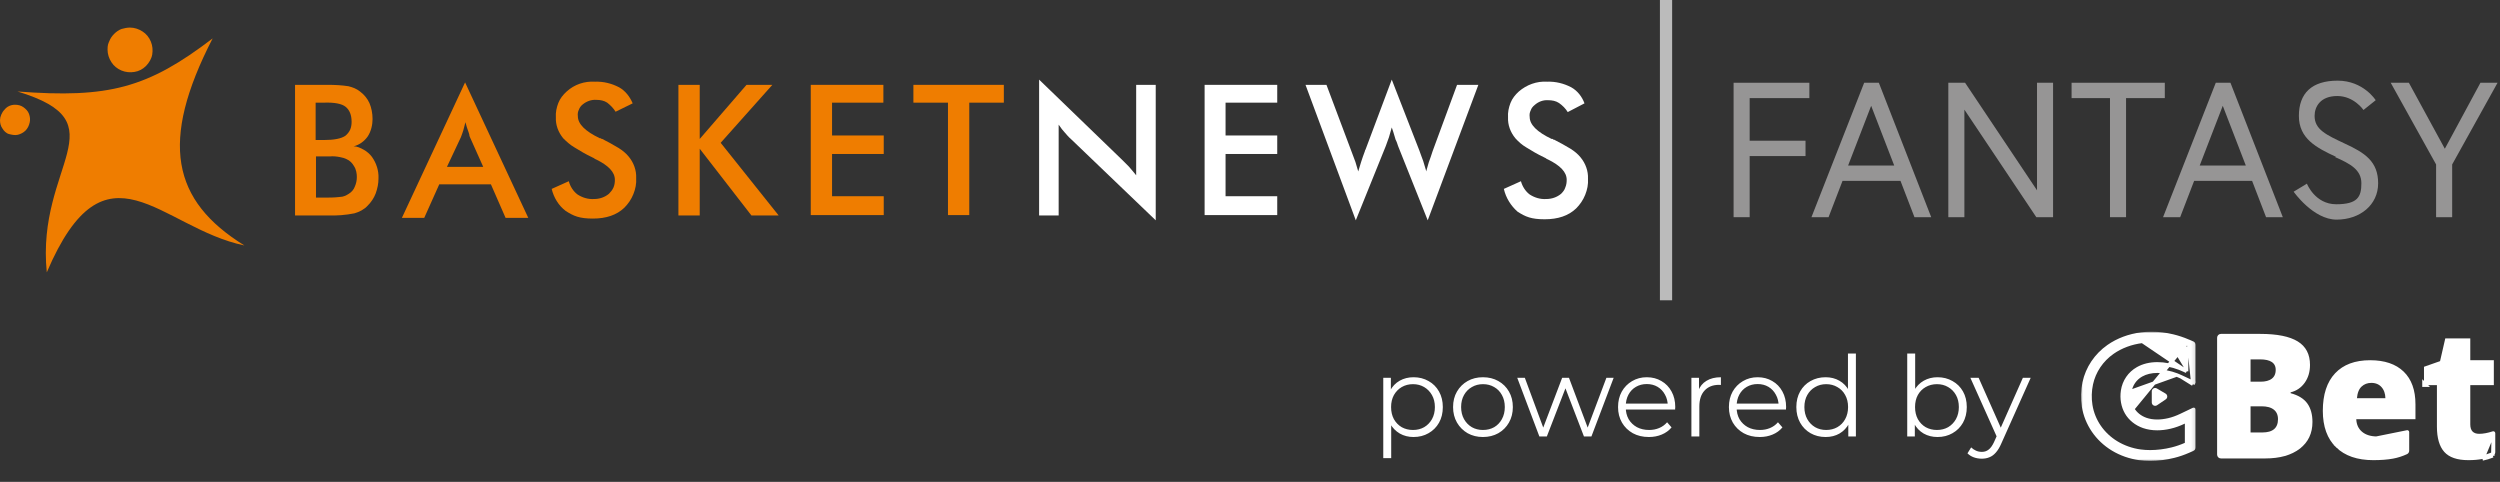 <svg width="716" height="138" viewBox="0 0 716 138" fill="none" xmlns="http://www.w3.org/2000/svg">
<rect x="0" y="0" width="716" height="138" fill="#333333" stroke="none"/>
<path d="M501.1 40.3H517.1V44.7H501.1V62.2H496.5V23.7H518.2V28.1H501.1V40.3Z" fill="#969595"/>
<path d="M533.8 23.7H538.1L553.1 62.2H548.3L544.3 51.8H527.7L523.7 62.2H518.8L533.9 23.7H533.8ZM529.3 47.4H542.5L535.9 30.3L529.3 47.4Z" fill="#969595"/>
<path d="M562.8 23.7L583.4 54.5V23.7H588V62.2H583.2L562.6 31.4V62.2H558V23.7H562.8Z" fill="#969595"/>
<path d="M604.4 28.1H593.3V23.7H620V28.1H608.9V62.2H604.3V28.1H604.4Z" fill="#969595"/>
<path d="M634.5 23.7H638.8L653.8 62.2H649L645 51.8H628.4L624.4 62.2H619.5L634.6 23.7H634.5ZM630 47.4H643.2L636.6 30.3L630 47.4Z" fill="#969595"/>
<path d="M669 44.9C663.4 42.3 658.4 39.7 658.4 33.2C658.4 26.7 662.1 23.1 669.5 23.1C676.9 23.1 680.4 28.7 680.4 28.7L676.9 31.5C676.9 31.5 674.2 27.5 669.4 27.5C664.6 27.5 662.9 30.5 662.9 33.2C662.9 37.1 666.2 38.6 671.5 41.1C677.4 43.8 681.1 46.3 681.1 52.5C681.1 58.7 675.9 62.9 669.2 62.9C662.5 62.9 656.9 54.9 656.9 54.9L660.7 52.6C660.7 52.6 663 58.5 669.1 58.5C675.2 58.5 676.3 56.4 676.3 52.5C676.3 48.6 673.1 46.9 668.8 45L669 44.9Z" fill="#969595"/>
<path d="M697.7 47.1L684.7 23.7H689.9L700.2 42.6L710.4 23.7H715.3L702.3 47.1V62.2H697.7V47.1Z" fill="#969595"/>
<path fill-rule="evenodd" clip-rule="evenodd" d="M430.7 54.1L435.6 51.9C436 53.4 436.9 54.8 438.1 55.7C439.5 56.6 441.1 57.1 442.8 57C444.4 57 445.9 56.5 447.1 55.5C447.6 55 448.1 54.4 448.3 53.7C448.6 53 448.7 52.3 448.7 51.5C448.7 49.3 446.9 47.4 443.2 45.6C443 45.6 442.9 45.4 442.7 45.3L442.1 45C440.4 44.2 438.7 43.2 437.1 42.2C435.9 41.5 434.9 40.6 434 39.6C432.6 37.9 431.8 35.8 431.9 33.6C431.8 32.2 432.1 30.8 432.6 29.5C433.1 28.2 434 27.1 435 26.2C437.2 24.3 440.1 23.2 443.1 23.4C445.5 23.3 447.9 23.9 450 25C451.8 26 453.1 27.7 453.8 29.6L449 32.1C448.4 31.1 447.5 30.2 446.5 29.5C445.6 28.9 444.5 28.7 443.4 28.7C442 28.6 440.6 29.1 439.5 30.1C439 30.5 438.6 31 438.4 31.6C438.1 32.2 438 32.8 438.1 33.5C438.1 35.7 440.2 37.8 444.4 39.8H444.7L444.9 40H445.1C446.7 40.8 448.3 41.7 449.8 42.6C450.9 43.3 451.9 44.1 452.7 45.1C454.1 46.8 454.9 49 454.8 51.2C454.9 52.8 454.6 54.3 454 55.8C453.4 57.3 452.5 58.6 451.4 59.7C449.2 61.8 446.2 62.8 442.4 62.8C438.6 62.8 436.9 62.1 434.6 60.6C432.7 58.9 431.3 56.7 430.7 54.1Z" fill="white"/>
<path fill-rule="evenodd" clip-rule="evenodd" d="M373.9 24.3H379.9L387 43.2L388.2 46.4C388.5 47.5 388.8 48.4 389 49.1C389.5 47.4 390.1 45.4 390.9 43.3C390.9 43.1 391 43 391.1 42.8L398.6 22.8L406.5 43.1C407 44.4 407.3 45.4 407.6 46.1C408 47.4 408.3 48.4 408.5 49.1C408.5 48.8 408.8 48 409.2 46.5C409.6 45.4 410 44.3 410.3 43.3L417.3 24.3H423.4L408.9 63.1L400.4 41.8C400.3 41.5 400.2 41.2 400.1 40.9C400 40.6 399.9 40.4 399.7 40C399.6 39.7 399.5 39.3 399.4 39C399.2 38.2 398.9 37.4 398.6 36.5L398.2 37.9C398.1 38.4 397.9 38.8 397.8 39.3C397.5 40.1 397.2 40.9 396.9 41.8L388.3 63.1L373.9 24.3Z" fill="white"/>
<path fill-rule="evenodd" clip-rule="evenodd" d="M345 61.6V24.3H365.8V29.4H351V38.8H365.8V44.1H351V56.2H365.8V61.6H345Z" fill="white"/>
<path fill-rule="evenodd" clip-rule="evenodd" d="M297.6 61.7V22.8L321.3 45.7C321.5 45.9 322.2 46.6 323.3 47.7C323.9 48.4 324.6 49.2 325.4 50.2V24.3H331V63.1L306.8 39.9C306.1 39.3 305.5 38.6 304.9 37.9C304.4 37.4 303.9 36.7 303.2 35.7V61.7H297.6Z" fill="white"/>
<path fill-rule="evenodd" clip-rule="evenodd" d="M277.6 29.4V61.6H271.5V29.4H261.6V24.3H287.5V29.4H277.6Z" fill="#EF7D00"/>
<path fill-rule="evenodd" clip-rule="evenodd" d="M232.2 61.6V24.3H253V29.4H238.3V38.8H253.1V44.1H238.3V56.2H253.1V61.6H232.2Z" fill="#EF7D00"/>
<path fill-rule="evenodd" clip-rule="evenodd" d="M194.3 61.6V24.3H200.4V39.8L213.8 24.3H221.2L206.4 40.9L223 61.7H215.2L200.4 42.6V61.7H194.3V61.6Z" fill="#EF7D00"/>
<path fill-rule="evenodd" clip-rule="evenodd" d="M158 54.1L162.9 51.9C163.3 53.4 164.2 54.8 165.4 55.7C166.8 56.6 168.4 57.1 170.1 57C171.7 57 173.2 56.5 174.4 55.5C174.9 55 175.4 54.4 175.7 53.7C176 53 176.1 52.3 176.1 51.5C176.1 49.3 174.3 47.4 170.6 45.6C170.4 45.6 170.3 45.4 170.1 45.3L169.5 45C167.8 44.2 166.1 43.2 164.5 42.2C163.3 41.5 162.3 40.6 161.3 39.6C159.9 37.9 159.1 35.8 159.2 33.6C159.1 32.2 159.4 30.8 159.9 29.5C160.4 28.2 161.3 27.1 162.3 26.2C164.5 24.2 167.4 23.2 170.4 23.4C172.8 23.3 175.2 23.9 177.3 25C179.1 26 180.4 27.7 181.2 29.6L176.3 32C175.7 31 174.8 30.1 173.9 29.4C173 28.8 171.9 28.6 170.8 28.6C169.4 28.5 168 29 166.9 29.9C166.4 30.3 166 30.8 165.8 31.4C165.5 32 165.4 32.6 165.5 33.3C165.5 35.5 167.6 37.6 171.8 39.6H172.1L172.3 39.8H172.5C174.1 40.6 175.7 41.5 177.2 42.4C178.3 43.1 179.3 43.9 180.1 44.9C181.5 46.6 182.3 48.8 182.2 51C182.3 52.6 182 54.1 181.4 55.6C180.8 57.1 179.9 58.4 178.8 59.5C176.6 61.6 173.6 62.6 169.8 62.6C166 62.6 164.3 61.9 162 60.4C160 58.9 158.6 56.6 158 54.1Z" fill="#EF7D00"/>
<path fill-rule="evenodd" clip-rule="evenodd" d="M144.8 62.4L140.6 52.8H125.8L121.5 62.4H115.1L133.2 23.6L151.3 62.4H144.8ZM128 47.8H138.4L134.6 39.3C134.5 39.1 134.4 38.8 134.4 38.5C134.3 38.2 134.2 37.8 134 37.3C133.8 36.8 133.6 36.1 133.3 35C133.1 35.8 132.9 36.5 132.7 37.3C132.6 37.6 132.5 37.9 132.4 38.2C132.3 38.5 132.2 38.8 132 39.3L128 47.8Z" fill="#EF7D00"/>
<path fill-rule="evenodd" clip-rule="evenodd" d="M84.5 61.6V24.3H93.9C95.9 24.3 97.9 24.4 99.8 24.7C101 25 102.1 25.4 103.1 26.2C104.3 27.1 105.2 28.2 105.8 29.5C106.4 30.9 106.7 32.5 106.7 34.1C106.7 35.7 106.3 37.6 105.3 39.1C104.3 40.5 102.9 41.5 101.3 41.9C102.3 41.9 103.3 42.4 104.2 42.9C105.1 43.4 105.9 44.1 106.5 44.9C107.8 46.7 108.5 48.9 108.4 51.1C108.4 52.6 108.1 54 107.6 55.4C107.1 56.7 106.3 57.9 105.3 58.9C104.3 60 102.9 60.7 101.5 61.1C99 61.6 96.4 61.8 93.9 61.7H84.5V61.6ZM90.5 56.6H92.6C94.2 56.6 95.8 56.6 97.4 56.4C98.3 56.4 99.1 56 99.9 55.5C100.7 55 101.3 54.3 101.6 53.5C102 52.6 102.2 51.7 102.2 50.7C102.2 49.7 102 48.5 101.4 47.6C100.9 46.7 100.2 46 99.3 45.6C98.7 45.3 98 45.1 97.4 45C96.4 44.8 95.4 44.7 94.4 44.8H90.5V56.6ZM90.5 40.1H92.8C95.7 40.1 97.7 39.7 98.9 38.9C99.5 38.4 100 37.8 100.3 37.1C100.6 36.4 100.7 35.6 100.7 34.9C100.7 32.9 100.1 31.5 99 30.6C97.9 29.7 95.8 29.3 92.8 29.4H90.4V40.1H90.5Z" fill="#EF7D00"/>
<path fill-rule="evenodd" clip-rule="evenodd" d="M5 26.2C31.2 28.2 42.3 25.2 60.9 11C45.6 40.7 49.3 57.5 70 70.3C45.9 65.3 30.3 38.4 13.4 78C10.3 47.2 34.8 35.2 5 26.2Z" fill="#EF7D00"/>
<path fill-rule="evenodd" clip-rule="evenodd" d="M37.2 7.9C38.5 7.9 39.7 8.3 40.8 9C41.9 9.7 42.7 10.7 43.2 11.9C43.7 13.1 43.8 14.4 43.6 15.6C43.4 16.8 42.7 18 41.8 18.9C40.9 19.8 39.8 20.4 38.5 20.6C37.3 20.8 36 20.7 34.8 20.2C33.6 19.7 32.6 18.9 31.9 17.8C31.2 16.7 30.8 15.5 30.8 14.2C30.8 12.9 31 12.5 31.3 11.8C31.6 11 32.1 10.3 32.7 9.7C33.3 9.1 34 8.6 34.8 8.3C35.5 8.1 36.4 7.9 37.2 7.9Z" fill="#EF7D00"/>
<path fill-rule="evenodd" clip-rule="evenodd" d="M4.3 30C5.2 30 6 30.2 6.7 30.7C7.4 31.2 8 31.8 8.3 32.6C8.6 33.4 8.7 34.3 8.5 35.1C8.3 36 7.9 36.8 7.3 37.4C6.7 38 5.9 38.4 5.1 38.6C4.3 38.8 3.4 38.6 2.6 38.4C1.8 38.2 1.1 37.5 0.7 36.8C0.2 36.1 0 35.3 0 34.4C0 33.5 0.5 32.2 1.3 31.4C2 30.5 3.1 30 4.3 30Z" fill="#EF7D00"/>
<path d="M478.9 0H475.4V86H478.9V0Z" fill="#BBBBBB"/>
<path d="M404.84 125.16C403.389 125.16 402.077 124.829 400.904 124.168C399.731 123.485 398.792 122.515 398.088 121.256C397.405 119.976 397.064 118.419 397.064 116.584C397.064 114.749 397.405 113.203 398.088 111.944C398.771 110.664 399.699 109.693 400.872 109.032C402.045 108.371 403.368 108.04 404.84 108.04C406.44 108.04 407.869 108.403 409.128 109.128C410.408 109.832 411.411 110.835 412.136 112.136C412.861 113.416 413.224 114.899 413.224 116.584C413.224 118.291 412.861 119.784 412.136 121.064C411.411 122.344 410.408 123.347 409.128 124.072C407.869 124.797 406.44 125.16 404.84 125.16ZM396.168 131.208V108.2H398.344V113.256L398.12 116.616L398.44 120.008V131.208H396.168ZM404.68 123.144C405.875 123.144 406.941 122.877 407.88 122.344C408.819 121.789 409.565 121.021 410.12 120.04C410.675 119.037 410.952 117.885 410.952 116.584C410.952 115.283 410.675 114.141 410.12 113.16C409.565 112.179 408.819 111.411 407.88 110.856C406.941 110.301 405.875 110.024 404.68 110.024C403.485 110.024 402.408 110.301 401.448 110.856C400.509 111.411 399.763 112.179 399.208 113.16C398.675 114.141 398.408 115.283 398.408 116.584C398.408 117.885 398.675 119.037 399.208 120.04C399.763 121.021 400.509 121.789 401.448 122.344C402.408 122.877 403.485 123.144 404.68 123.144ZM424.704 125.16C423.082 125.16 421.621 124.797 420.32 124.072C419.04 123.325 418.026 122.312 417.28 121.032C416.533 119.731 416.16 118.248 416.16 116.584C416.16 114.899 416.533 113.416 417.28 112.136C418.026 110.856 419.04 109.853 420.32 109.128C421.6 108.403 423.061 108.04 424.704 108.04C426.368 108.04 427.84 108.403 429.12 109.128C430.421 109.853 431.434 110.856 432.16 112.136C432.906 113.416 433.28 114.899 433.28 116.584C433.28 118.248 432.906 119.731 432.16 121.032C431.434 122.312 430.421 123.325 429.12 124.072C427.818 124.797 426.346 125.16 424.704 125.16ZM424.704 123.144C425.92 123.144 426.997 122.877 427.936 122.344C428.874 121.789 429.61 121.021 430.144 120.04C430.698 119.037 430.976 117.885 430.976 116.584C430.976 115.261 430.698 114.109 430.144 113.128C429.61 112.147 428.874 111.389 427.936 110.856C426.997 110.301 425.93 110.024 424.736 110.024C423.541 110.024 422.474 110.301 421.536 110.856C420.597 111.389 419.85 112.147 419.296 113.128C418.741 114.109 418.464 115.261 418.464 116.584C418.464 117.885 418.741 119.037 419.296 120.04C419.85 121.021 420.597 121.789 421.536 122.344C422.474 122.877 423.53 123.144 424.704 123.144ZM440.873 125L434.537 108.2H436.713L442.473 123.784H441.481L447.401 108.2H449.353L455.209 123.784H454.217L460.073 108.2H462.153L455.785 125H453.641L448.009 110.344H448.681L443.017 125H440.873ZM472.242 125.16C470.492 125.16 468.956 124.797 467.634 124.072C466.311 123.325 465.276 122.312 464.53 121.032C463.783 119.731 463.41 118.248 463.41 116.584C463.41 114.92 463.762 113.448 464.466 112.168C465.191 110.888 466.172 109.885 467.41 109.16C468.668 108.413 470.076 108.04 471.634 108.04C473.212 108.04 474.61 108.403 475.826 109.128C477.063 109.832 478.034 110.835 478.738 112.136C479.442 113.416 479.794 114.899 479.794 116.584C479.794 116.691 479.783 116.808 479.762 116.936C479.762 117.043 479.762 117.16 479.762 117.288H465.138V115.592H478.546L477.65 116.264C477.65 115.048 477.383 113.971 476.85 113.032C476.338 112.072 475.634 111.325 474.738 110.792C473.842 110.259 472.807 109.992 471.634 109.992C470.482 109.992 469.447 110.259 468.53 110.792C467.612 111.325 466.898 112.072 466.386 113.032C465.874 113.992 465.618 115.091 465.618 116.328V116.68C465.618 117.96 465.895 119.091 466.45 120.072C467.026 121.032 467.815 121.789 468.818 122.344C469.842 122.877 471.004 123.144 472.306 123.144C473.33 123.144 474.279 122.963 475.154 122.6C476.05 122.237 476.818 121.683 477.458 120.936L478.738 122.408C477.991 123.304 477.052 123.987 475.922 124.456C474.812 124.925 473.586 125.16 472.242 125.16ZM484.418 125V108.2H486.594V112.776L486.37 111.976C486.839 110.696 487.629 109.725 488.738 109.064C489.847 108.381 491.223 108.04 492.866 108.04V110.248C492.781 110.248 492.695 110.248 492.61 110.248C492.525 110.227 492.439 110.216 492.354 110.216C490.583 110.216 489.197 110.76 488.194 111.848C487.191 112.915 486.69 114.44 486.69 116.424V125H484.418ZM503.992 125.16C502.242 125.16 500.706 124.797 499.384 124.072C498.061 123.325 497.026 122.312 496.28 121.032C495.533 119.731 495.16 118.248 495.16 116.584C495.16 114.92 495.512 113.448 496.216 112.168C496.941 110.888 497.922 109.885 499.16 109.16C500.418 108.413 501.826 108.04 503.384 108.04C504.962 108.04 506.36 108.403 507.576 109.128C508.813 109.832 509.784 110.835 510.488 112.136C511.192 113.416 511.544 114.899 511.544 116.584C511.544 116.691 511.533 116.808 511.512 116.936C511.512 117.043 511.512 117.16 511.512 117.288H496.888V115.592H510.296L509.4 116.264C509.4 115.048 509.133 113.971 508.6 113.032C508.088 112.072 507.384 111.325 506.488 110.792C505.592 110.259 504.557 109.992 503.384 109.992C502.232 109.992 501.197 110.259 500.28 110.792C499.362 111.325 498.648 112.072 498.136 113.032C497.624 113.992 497.368 115.091 497.368 116.328V116.68C497.368 117.96 497.645 119.091 498.2 120.072C498.776 121.032 499.565 121.789 500.568 122.344C501.592 122.877 502.754 123.144 504.056 123.144C505.08 123.144 506.029 122.963 506.904 122.6C507.8 122.237 508.568 121.683 509.208 120.936L510.488 122.408C509.741 123.304 508.802 123.987 507.672 124.456C506.562 124.925 505.336 125.16 503.992 125.16ZM522.856 125.16C521.256 125.16 519.816 124.797 518.536 124.072C517.277 123.347 516.285 122.344 515.56 121.064C514.835 119.763 514.472 118.269 514.472 116.584C514.472 114.877 514.835 113.384 515.56 112.104C516.285 110.824 517.277 109.832 518.536 109.128C519.816 108.403 521.256 108.04 522.856 108.04C524.328 108.04 525.64 108.371 526.792 109.032C527.965 109.693 528.893 110.664 529.576 111.944C530.28 113.203 530.632 114.749 530.632 116.584C530.632 118.397 530.291 119.944 529.608 121.224C528.925 122.504 527.997 123.485 526.824 124.168C525.672 124.829 524.349 125.16 522.856 125.16ZM523.016 123.144C524.211 123.144 525.277 122.877 526.216 122.344C527.176 121.789 527.923 121.021 528.456 120.04C529.011 119.037 529.288 117.885 529.288 116.584C529.288 115.261 529.011 114.109 528.456 113.128C527.923 112.147 527.176 111.389 526.216 110.856C525.277 110.301 524.211 110.024 523.016 110.024C521.843 110.024 520.787 110.301 519.848 110.856C518.909 111.389 518.163 112.147 517.608 113.128C517.053 114.109 516.776 115.261 516.776 116.584C516.776 117.885 517.053 119.037 517.608 120.04C518.163 121.021 518.909 121.789 519.848 122.344C520.787 122.877 521.843 123.144 523.016 123.144ZM529.352 125V119.944L529.576 116.552L529.256 113.16V101.256H531.528V125H529.352ZM554.903 125.16C553.431 125.16 552.108 124.829 550.935 124.168C549.761 123.485 548.833 122.504 548.151 121.224C547.468 119.944 547.127 118.397 547.127 116.584C547.127 114.749 547.468 113.203 548.151 111.944C548.855 110.664 549.793 109.693 550.967 109.032C552.14 108.371 553.452 108.04 554.903 108.04C556.503 108.04 557.932 108.403 559.191 109.128C560.471 109.832 561.473 110.824 562.199 112.104C562.924 113.384 563.287 114.877 563.287 116.584C563.287 118.269 562.924 119.763 562.199 121.064C561.473 122.344 560.471 123.347 559.191 124.072C557.932 124.797 556.503 125.16 554.903 125.16ZM546.231 125V101.256H548.503V113.16L548.183 116.552L548.407 119.944V125H546.231ZM554.743 123.144C555.937 123.144 557.004 122.877 557.943 122.344C558.881 121.789 559.628 121.021 560.183 120.04C560.737 119.037 561.015 117.885 561.015 116.584C561.015 115.261 560.737 114.109 560.183 113.128C559.628 112.147 558.881 111.389 557.943 110.856C557.004 110.301 555.937 110.024 554.743 110.024C553.548 110.024 552.471 110.301 551.51 110.856C550.572 111.389 549.825 112.147 549.271 113.128C548.737 114.109 548.471 115.261 548.471 116.584C548.471 117.885 548.737 119.037 549.271 120.04C549.825 121.021 550.572 121.789 551.51 122.344C552.471 122.877 553.548 123.144 554.743 123.144ZM567.577 131.368C566.788 131.368 566.031 131.24 565.305 130.984C564.601 130.728 563.993 130.344 563.481 129.832L564.537 128.136C564.964 128.541 565.423 128.851 565.913 129.064C566.425 129.299 566.991 129.416 567.609 129.416C568.356 129.416 568.996 129.203 569.529 128.776C570.084 128.371 570.607 127.645 571.097 126.6L572.185 124.136L572.441 123.784L579.353 108.2H581.593L573.177 127.016C572.708 128.104 572.185 128.968 571.609 129.608C571.055 130.248 570.447 130.696 569.785 130.952C569.124 131.229 568.388 131.368 567.577 131.368ZM572.057 125.48L564.313 108.2H566.681L573.529 123.624L572.057 125.48Z" fill="white"/>
<path d="M644.559 115.867H644.059V116.367V123.857V124.357H644.559H647.93C649.484 124.357 650.744 124.029 651.619 123.286C652.509 122.531 652.917 121.42 652.917 120.051C652.917 118.739 652.467 117.672 651.527 116.926L651.527 116.926C650.604 116.195 649.316 115.867 647.736 115.867H644.559ZM644.059 109.316V109.816H644.559H647.445C648.88 109.816 650.065 109.52 650.936 108.861C651.837 108.179 652.262 107.17 652.262 105.925C652.262 104.778 651.819 103.862 650.911 103.258C650.039 102.678 648.794 102.424 647.251 102.424H644.559H644.059V102.924V109.316ZM655.902 113.093C658.028 113.659 659.504 114.585 660.403 115.83C661.311 117.089 661.787 118.751 661.787 120.856C661.787 123.948 660.642 126.347 658.357 128.108L658.662 128.504L658.357 128.108C656.054 129.882 652.88 130.798 648.779 130.798H636.068C635.745 130.798 635.479 130.534 635.479 130.203V96.724C635.479 96.393 635.746 96.129 636.068 96.129H647.348C652.134 96.129 655.599 96.847 657.817 98.214C659.988 99.551 661.084 101.619 661.084 104.51C661.084 106.421 660.599 108.023 659.651 109.341L659.651 109.341C658.701 110.661 657.459 111.502 655.912 111.88L655.531 111.973V112.366V112.61V112.994L655.902 113.093Z" fill="white" stroke="white"/>
<path d="M669.4 127.754L669.4 127.754C671.811 130.088 675.224 131.286 679.711 131.286C681.889 131.286 683.749 131.14 685.295 130.855L685.295 130.855C686.62 130.61 687.91 130.195 689.169 129.609C689.36 129.519 689.494 129.312 689.494 129.074V123.746C689.494 123.735 689.491 123.729 689.489 123.724C689.486 123.719 689.481 123.713 689.474 123.709C689.467 123.704 689.46 123.702 689.455 123.701L669.4 127.754ZM669.4 127.754C666.992 125.426 665.756 122.087 665.756 117.659C665.756 113.072 666.907 109.63 669.137 107.255C671.363 104.885 674.562 103.668 678.813 103.668C682.866 103.668 685.923 104.729 688.058 106.785L688.058 106.785C690.189 108.836 691.288 111.816 691.288 115.805V119.55H674.836H674.315L674.336 120.071C674.406 121.739 675.02 123.09 676.203 124.07L676.203 124.07C677.377 125.044 678.945 125.503 680.851 125.503C682.547 125.503 684.117 125.342 685.557 125.015L685.557 125.015C686.773 124.739 688.067 124.302 689.438 123.705L669.4 127.754ZM676.009 110.354L676.009 110.354C675.133 111.178 674.667 112.428 674.532 114.006L674.485 114.549H675.03H683.179H683.691L683.679 114.036C683.644 112.614 683.24 111.424 682.422 110.518C681.595 109.602 680.487 109.158 679.153 109.158C677.922 109.158 676.862 109.552 676.009 110.354Z" fill="white" stroke="white"/>
<path d="M714.094 124.01L714.093 124.01C712.582 124.495 711.235 124.747 710.061 124.747C709.122 124.747 708.327 124.501 707.772 123.922C707.222 123.347 706.99 122.53 706.99 121.563V110.311V109.811H707.49H713.733V103.662H707.49H706.99V103.162V97.422H700.725L699.32 103.543L699.258 103.811L698.998 103.903L694.731 105.401V109.811H697.935H698.435V110.311V122.197C698.435 125.392 699.128 127.658 700.417 129.098C701.69 130.517 703.817 131.286 706.933 131.286C708.461 131.286 709.78 131.169 710.895 130.942M714.094 124.01L710.995 131.432M714.094 124.01C714.101 124.008 714.106 124.008 714.11 124.009C714.114 124.009 714.12 124.012 714.126 124.016C714.133 124.021 714.137 124.026 714.14 124.032C714.143 124.037 714.145 124.043 714.145 124.053V129.513C714.145 129.758 713.992 129.982 713.755 130.075L713.939 130.541M714.094 124.01L713.939 130.541M710.895 130.942L710.995 131.432M710.895 130.942C710.895 130.942 710.895 130.942 710.895 130.942L710.995 131.432M710.895 130.942C711.804 130.757 712.757 130.469 713.755 130.075L713.939 130.541M710.995 131.432C711.936 131.24 712.917 130.943 713.939 130.541M694.731 110.311H694.231V109.811L694.731 110.311Z" fill="white" stroke="white"/>
<mask id="mask0_1698_2" style="mask-type:luminance" maskUnits="userSpaceOnUse" x="596" y="95" width="33" height="37">
<path d="M596.5 95.5H628.321V131.5H596.5V95.5Z" fill="white" stroke="white"/>
</mask>
<g mask="url(#mask0_1698_2)">
<path d="M626.241 106.348L625.529 106.015C625.062 105.797 624.603 105.597 624.148 105.425L624.147 105.425C622.047 104.628 619.878 104.211 617.878 104.211C615.741 104.211 613.853 104.676 612.254 105.578L612.254 105.578C609.906 106.902 608.327 109.199 607.921 111.886L607.921 111.886C607.578 114.143 607.973 116.376 609.015 118.178C610.055 119.977 611.792 121.383 613.92 122.123C615.103 122.534 616.42 122.744 617.829 122.744C619.013 122.744 620.26 122.596 621.542 122.297L621.542 122.297C622.861 121.99 624.175 121.514 625.525 120.869L626.241 120.527V121.32V126.831V127.157L625.943 127.289C624.702 127.839 623.401 128.29 622.056 128.622L622.056 128.622C619.968 129.137 617.821 129.401 615.798 129.401C614.842 129.401 613.911 129.342 613.026 129.222L613.025 129.222C610.592 128.891 608.222 128.061 606.169 126.817C602.192 124.409 599.495 120.488 598.784 116.053C598.464 114.059 598.52 111.965 598.948 109.995C599.74 106.346 601.907 103.129 605.041 100.933L605.041 100.933C607.454 99.243 610.397 98.149 613.548 97.761L626.241 106.348ZM626.241 106.348V105.562M626.241 106.348V105.562M626.241 105.562V100.111V99.78L625.936 99.651C624.59 99.078 623.212 98.614 621.827 98.28L621.827 98.279M626.241 105.562L621.827 98.279M621.827 98.279C619.956 97.828 618.067 97.599 616.212 97.599C615.316 97.599 614.42 97.653 613.548 97.761L621.827 98.279ZM626.744 97.717L626.744 97.717C625.268 97.089 623.777 96.592 622.311 96.239L622.311 96.239C620.279 95.748 618.227 95.5 616.212 95.5C615.23 95.5 614.249 95.56 613.296 95.677L613.295 95.677C609.798 96.109 606.534 97.332 603.854 99.209C600.282 101.712 597.82 105.384 596.916 109.546C596.433 111.77 596.369 114.138 596.731 116.389L596.731 116.389C597.538 121.423 600.584 125.883 605.098 128.617C607.388 130.004 610.034 130.933 612.748 131.302L612.748 131.302C613.714 131.433 614.74 131.5 615.798 131.5C617.986 131.5 620.322 131.21 622.55 130.66C623.98 130.308 625.403 129.82 626.78 129.21L627.969 128.683L627.97 128.683C628.182 128.589 628.321 128.377 628.321 128.139V126.831V121.32V117.281C628.321 117.269 628.318 117.262 628.316 117.257C628.312 117.252 628.307 117.246 628.3 117.241C628.292 117.236 628.285 117.234 628.28 117.234C628.276 117.234 628.271 117.234 628.261 117.238L628.261 117.239L624.634 118.972C623.402 119.561 622.237 119.981 621.074 120.252L621.074 120.252C619.96 120.512 618.868 120.645 617.829 120.645C616.66 120.645 615.571 120.477 614.598 120.139L614.598 120.139C612.963 119.57 611.612 118.505 610.812 117.121L626.744 97.717ZM626.744 97.717L627.962 98.234L627.962 98.234C628.178 98.326 628.321 98.541 628.321 98.781V100.111V105.562V109.561C628.321 109.573 628.318 109.58 628.316 109.584C628.312 109.59 628.307 109.596 628.3 109.601C628.293 109.605 628.286 109.607 628.28 109.608C628.277 109.608 628.271 109.608 628.261 109.603L628.058 110.039M626.744 97.717L628.058 110.039M628.058 110.039L628.261 109.603L624.656 107.92M628.058 110.039L624.656 107.92M609.977 112.203C610.285 110.165 611.485 108.416 613.269 107.41C614.576 106.672 616.132 106.31 617.878 106.31C619.646 106.31 621.56 106.685 623.416 107.389M609.977 112.203L623.416 107.389M609.977 112.203C609.71 113.964 609.998 115.712 610.812 117.121L609.977 112.203ZM623.416 107.389C623.786 107.53 624.193 107.704 624.656 107.92M623.416 107.389L624.656 107.92" fill="white" stroke="white"/>
</g>
<path d="M617.343 111.9L617.344 111.9L619.843 113.373L619.843 113.373C619.983 113.455 619.989 113.659 619.854 113.75L617.355 115.443L617.355 115.443C617.215 115.538 617.017 115.441 617.017 115.258V112.092C617.017 111.916 617.203 111.817 617.343 111.9Z" fill="white" stroke="white"/>
<path fill-rule="evenodd" clip-rule="evenodd" d="M617.598 111.469L620.097 112.942C620.553 113.211 620.573 113.867 620.135 114.164L617.636 115.857C617.159 116.18 616.517 115.836 616.517 115.258V112.092C616.517 111.534 617.119 111.187 617.598 111.469Z" stroke="white" stroke-width="0.5"/>
</svg>
